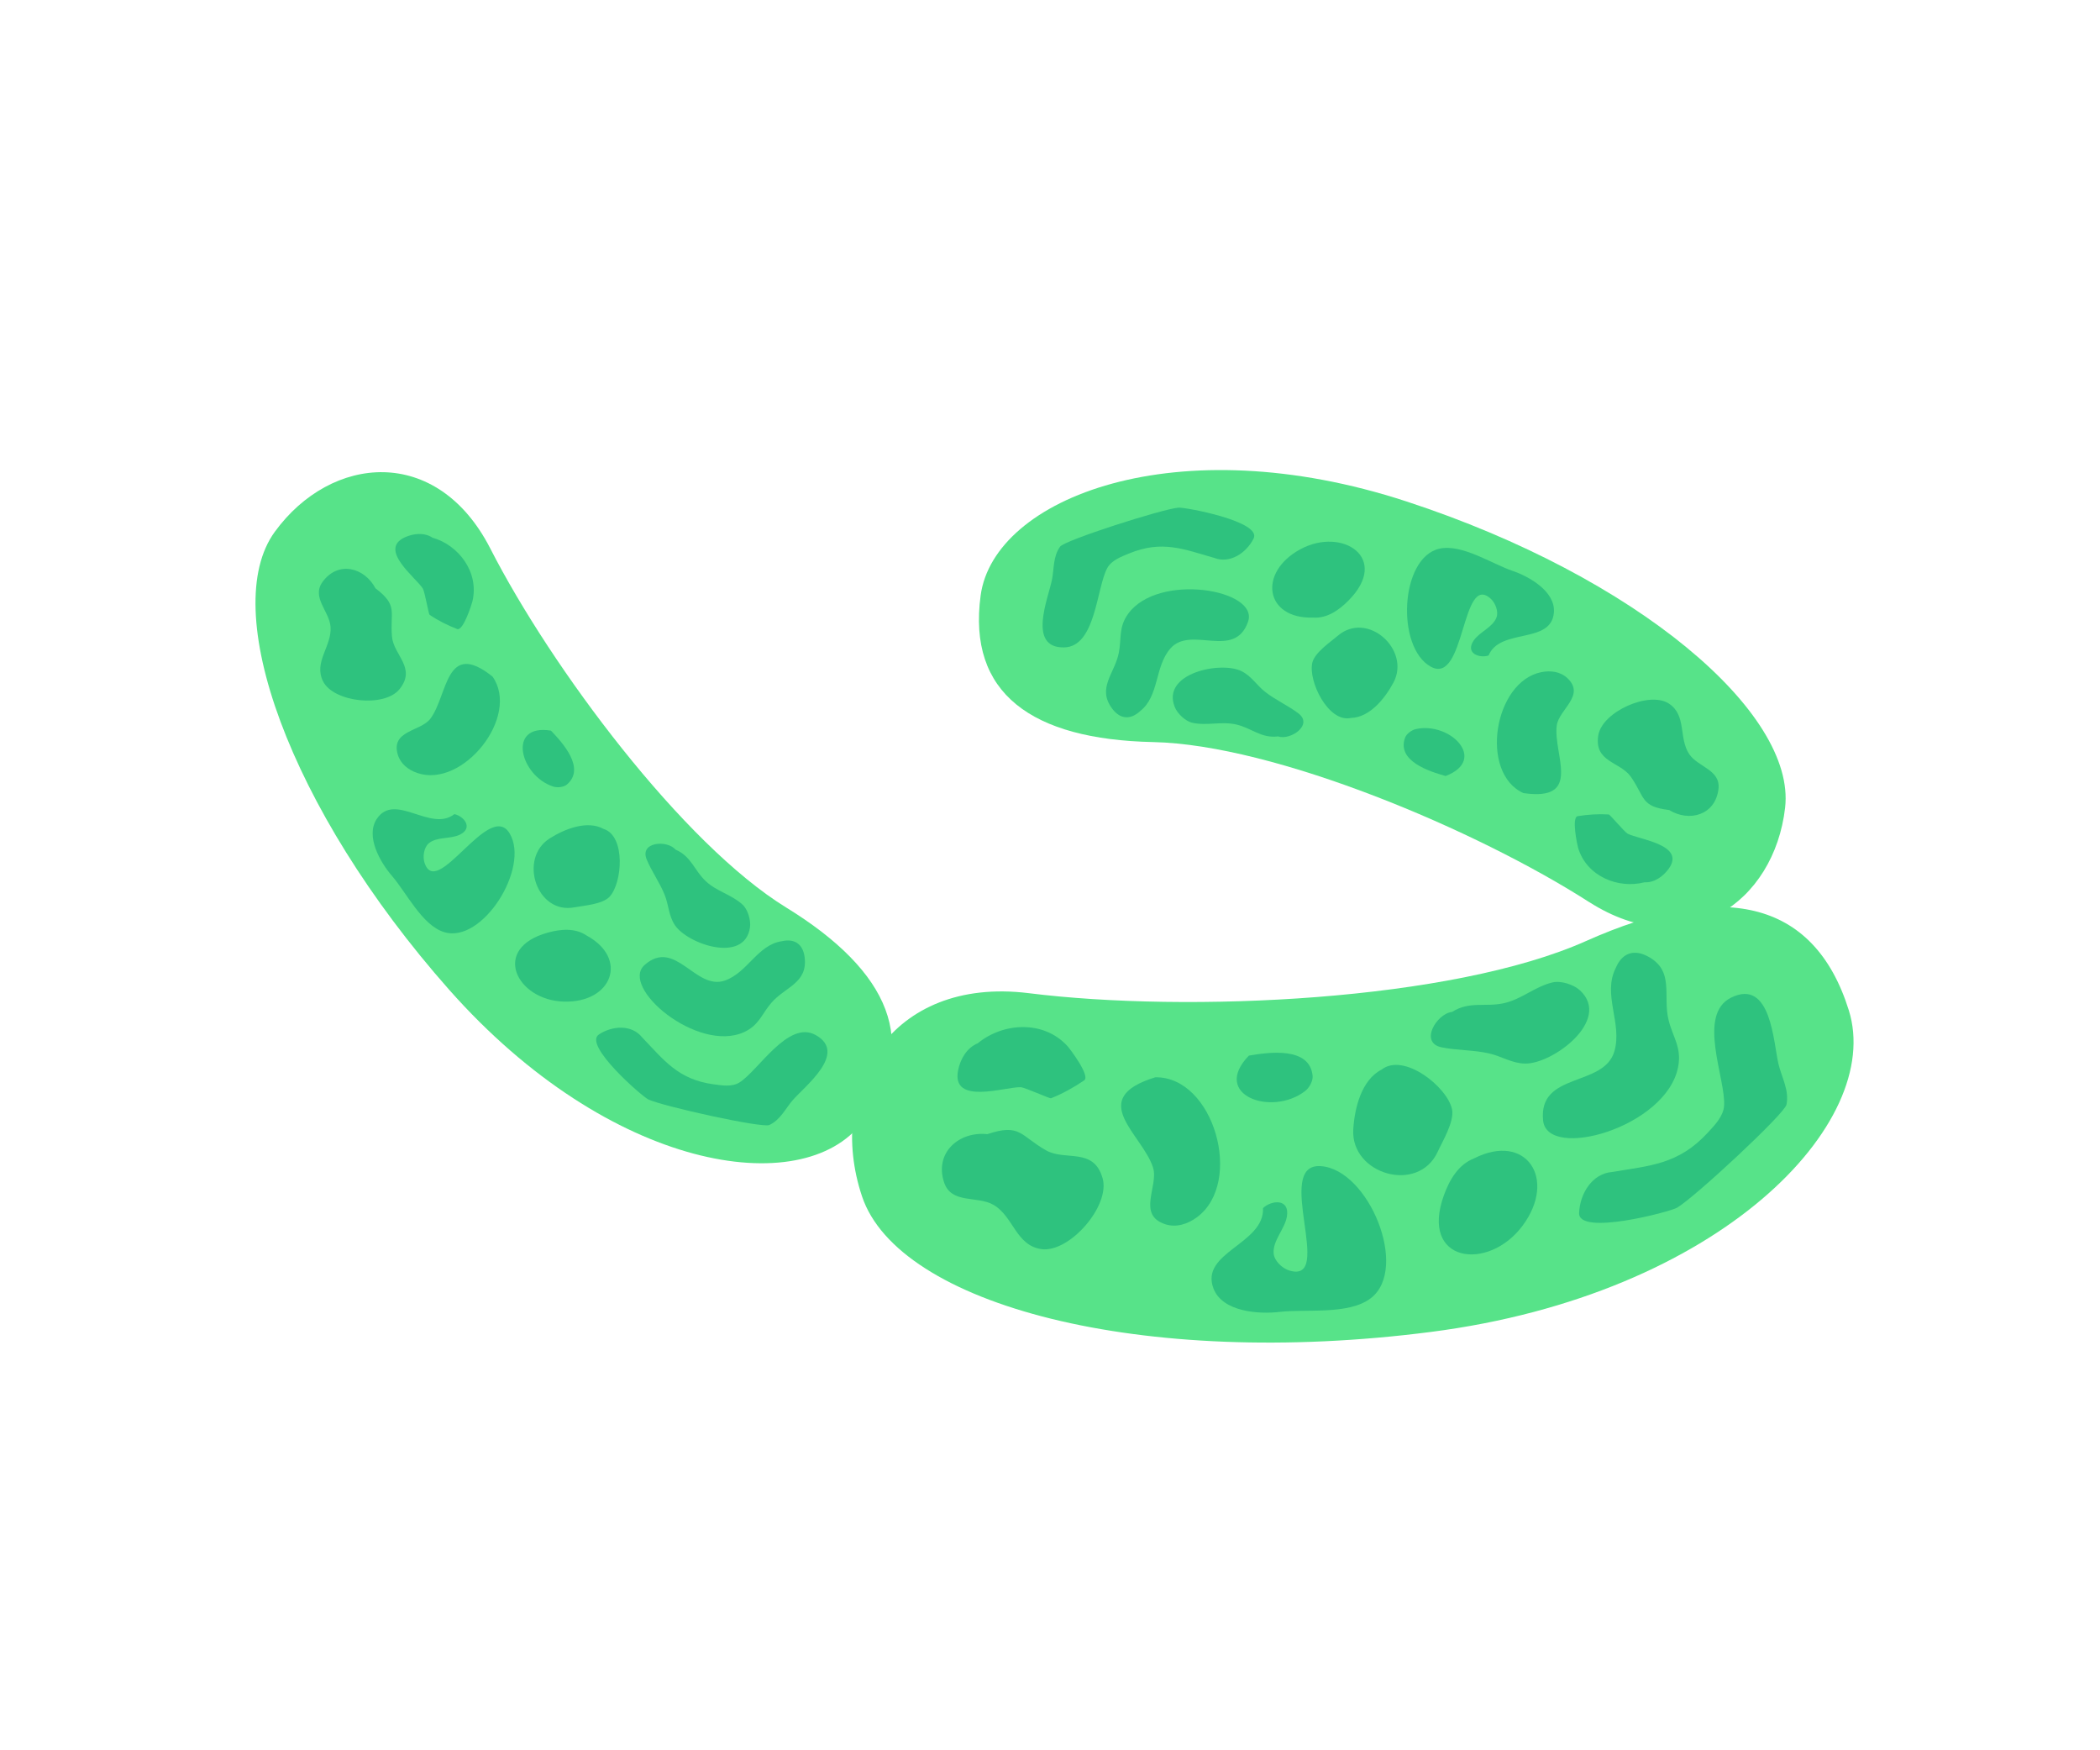 <svg height="65" width="78" xmlns:xlink="http://www.w3.org/1999/xlink" xmlns="http://www.w3.org/2000/svg">
	<path fill-rule="evenodd" d="M23.237 8.346C18.756 7.907 11.493 4.168 7.505 1.166L7.505 1.166C4.049 -1.421 0.671 0.62 0.048 4.122C-0.576 7.623 4.985 13.117 13.312 16.571C21.64 20.024 28.551 17.876 29.265 14.281C29.98 10.684 27.719 8.785 23.237 8.346" transform="matrix(0.899 0.438 -0.438 0.899 11.969 16.023)" fill="#57E389"></path>
	<path fill-rule="evenodd" d="M3.22 1.622C2.741 0.822 2.935 0.488 1.884 0.279C1.176 -0.236 0.193 -0.046 0.014 0.916C-0.119 1.63 0.72 1.792 1.011 2.297C1.373 2.925 1.009 3.745 1.645 4.236C2.335 4.768 4.129 4.128 4.327 3.254C4.552 2.262 3.578 2.22 3.22 1.622" transform="matrix(0.899 0.438 -0.438 0.899 12.375 20.772)" fill="#2EC27E"></path>
	<path fill-rule="evenodd" d="M1.093 0.032L1.093 0.032C0.736 -0.015 0.392 0.194 0.165 0.469C-0.534 1.316 1.193 1.636 1.598 1.887C1.712 1.958 2.208 2.649 2.25 2.654C2.631 2.709 3.02 2.712 3.403 2.68C3.641 2.66 3.486 1.608 3.462 1.505C3.216 0.418 2.081 -0.145 1.093 0.032" transform="matrix(0.899 0.438 -0.438 0.899 15.095 19.46)" fill="#2EC27E"></path>
	<path fill-rule="evenodd" d="M2.102 0.082L2.102 0.082C-0.088 -0.41 0.919 1.431 0.711 2.499C0.596 3.09 -0.434 3.533 0.21 4.232C0.452 4.494 0.808 4.568 1.156 4.525C2.933 4.308 3.686 0.96 2.102 0.082" transform="matrix(0.899 0.438 -0.438 0.899 16.441 24.132)" fill="#2EC27E"></path>
	<path fill-rule="evenodd" d="M0.741 0C-0.861 0.481 0.447 2.014 1.728 1.83C1.879 1.808 2.087 1.686 2.152 1.536C2.517 0.689 1.323 0.213 0.741 0" transform="matrix(0.899 0.438 -0.438 0.899 19.798 26.809)" fill="#2EC27E"></path>
	<path fill-rule="evenodd" d="M4.684 0.105C3.444 -0.712 3.339 3.556 2.305 2.455C2.153 2.292 2.044 1.967 2.14 1.749C2.3 1.389 2.797 1.261 3.036 0.956C3.391 0.501 2.863 0.27 2.521 0.357C2.034 1.359 0.178 0.581 0.009 1.77C-0.102 2.552 0.848 3.181 1.437 3.432C2.19 3.753 3.245 4.589 4.092 4.464C5.561 4.248 5.928 0.924 4.684 0.105" transform="matrix(0.899 0.438 -0.438 0.899 14.767 28.809)" fill="#2EC27E"></path>
	<path fill-rule="evenodd" d="M1.835 0.007C1.143 -0.025 0.54 0.634 0.19 1.199C-0.539 2.375 0.985 3.957 2.134 3.1C2.401 2.9 3.017 2.548 3.134 2.181C3.349 1.511 2.689 -0.123 1.835 0.007" transform="matrix(0.899 0.438 -0.438 0.899 20.773 29.974)" fill="#2EC27E"></path>
	<path fill-rule="evenodd" d="M4.099 0.788C3.568 0.63 3.023 0.769 2.491 0.604C1.926 0.428 1.601 0.009 0.971 0.042L0.971 0.042C0.528 -0.152 -0.372 0.369 0.167 0.842C0.544 1.174 0.972 1.393 1.348 1.736C1.643 2.006 1.814 2.361 2.169 2.571C2.906 3.006 5.134 2.727 4.719 1.43C4.639 1.177 4.358 0.865 4.099 0.788" transform="matrix(0.899 0.438 -0.438 0.899 24.24 31.091)" fill="#2EC27E"></path>
	<path fill-rule="evenodd" d="M4.242 0.19C3.487 0.701 3.607 1.793 2.979 2.43C2.163 3.257 0.631 1.81 0.044 3.215C-0.442 4.375 3.246 5.303 4.453 3.845C4.845 3.37 4.75 2.951 4.89 2.422C5.09 1.657 5.791 1.174 5.261 0.358C4.987 -0.063 4.608 -0.104 4.242 0.19" transform="matrix(0.899 0.438 -0.438 0.899 25.314 32.924)" fill="#2EC27E"></path>
	<path fill-rule="evenodd" d="M2.022 0.012C1.513 -0.062 1.051 0.215 0.676 0.545C-0.98 2.003 0.73 3.315 2.334 2.588C3.962 1.852 3.808 0.096 2.022 0.012" transform="matrix(0.899 0.438 -0.438 0.899 19.979 33.848)" fill="#2EC27E"></path>
	<path fill-rule="evenodd" d="M7.285 0.002C6.108 -0.069 5.949 2.125 5.503 2.83C5.326 3.108 4.96 3.213 4.671 3.308C3.409 3.725 2.627 3.309 1.52 2.902C0.966 2.639 0.338 2.99 0.032 3.51C-0.332 4.124 2.49 4.875 2.733 4.874C3.339 4.869 7.006 3.983 7.192 3.762C7.48 3.419 7.465 2.955 7.574 2.545C7.748 1.888 8.652 0.084 7.285 0.002" transform="matrix(0.899 0.438 -0.438 0.899 23.753 35.248)" fill="#2EC27E"></path>
	<path fill-rule="evenodd" d="M8.307 12.527C12.406 10.636 20.537 10.195 25.469 10.775L25.469 10.774C29.737 11.265 31.659 7.785 30.477 4.435C29.296 1.086 21.775 -0.858 12.861 0.371C3.947 1.598 -0.984 6.963 0.165 10.44C1.315 13.918 4.207 14.418 8.307 12.527" transform="matrix(0.899 0.438 -0.438 0.899 40.848 12.658)" fill="#57E389"></path>
	<path fill-rule="evenodd" d="M1.797 3.069C2.606 3.52 2.602 3.907 3.616 3.555C4.482 3.642 5.24 2.98 4.922 2.055C4.686 1.369 3.879 1.654 3.379 1.364C2.756 1.004 2.668 0.108 1.876 0.006C1.017 -0.106 -0.224 1.358 0.035 2.216C0.328 3.188 1.192 2.732 1.797 3.069" transform="matrix(0.899 0.438 -0.438 0.899 60.304 25.302)" fill="#2EC27E"></path>
	<path fill-rule="evenodd" d="M3.341 1.686L3.341 1.686C3.674 1.547 3.869 1.192 3.931 0.838C4.119 -0.25 2.465 0.348 1.991 0.336C1.857 0.332 1.088 -0.016 1.048 0.001C0.692 0.148 0.353 0.341 0.037 0.563C-0.159 0.7 0.492 1.534 0.563 1.612C1.312 2.428 2.572 2.341 3.341 1.686" transform="matrix(0.899 0.438 -0.438 0.899 58.814 29.787)" fill="#2EC27E"></path>
	<path fill-rule="evenodd" d="M2.049 4.594L2.049 4.594C4.189 3.91 2.411 2.825 2.066 1.794C1.875 1.224 2.549 0.318 1.647 0.039C1.309 -0.065 0.964 0.051 0.683 0.264C-0.749 1.353 0.245 4.635 2.049 4.594" transform="matrix(0.899 0.438 -0.438 0.899 56.751 24.425)" fill="#2EC27E"></path>
	<path fill-rule="evenodd" d="M1.979 1.44C3.131 0.21 1.244 -0.455 0.224 0.356C0.104 0.45 -0.015 0.662 0.002 0.824C0.101 1.742 1.371 1.551 1.979 1.44" transform="matrix(0.899 0.438 -0.438 0.899 52.546 26.657)" fill="#2EC27E"></path>
	<path fill-rule="evenodd" d="M2.078 4.556C3.556 4.635 1.547 0.884 2.984 1.314C3.195 1.377 3.45 1.604 3.474 1.841C3.512 2.235 3.145 2.598 3.088 2.982C3.004 3.558 3.575 3.49 3.829 3.242C3.758 2.126 5.749 1.859 5.31 0.743C5.022 0.01 3.889 -0.053 3.256 0.027C2.446 0.131 1.12 -0.059 0.448 0.478C-0.719 1.41 0.598 4.477 2.078 4.556" transform="matrix(0.899 0.438 -0.438 0.899 53.268 19.751)" fill="#2EC27E"></path>
	<path fill-rule="evenodd" d="M2.207 3.268C2.823 2.945 3.019 2.068 3.046 1.402C3.099 0.013 1 -0.585 0.427 0.74C0.293 1.048 -0.067 1.666 0.011 2.043C0.156 2.733 1.531 3.813 2.207 3.268" transform="matrix(0.899 0.438 -0.438 0.899 49.631 22.757)" fill="#2EC27E"></path>
	<path fill-rule="evenodd" d="M1.146 2.523C1.684 2.391 2.089 1.994 2.63 1.868C3.207 1.733 3.695 1.931 4.224 1.585L4.224 1.585C4.704 1.528 5.227 0.619 4.526 0.483C4.037 0.388 3.558 0.413 3.064 0.306C2.676 0.222 2.353 0.002 1.941 0C1.089 -0.005 -0.703 1.368 0.294 2.28C0.487 2.459 0.885 2.587 1.146 2.523" transform="matrix(0.899 0.438 -0.438 0.899 44.366 24.073)" fill="#2EC27E"></path>
	<path fill-rule="evenodd" d="M2.004 5.29C2.406 4.465 1.765 3.579 1.996 2.708C2.296 1.58 4.336 2.056 4.154 0.541C4.002 -0.71 0.352 0.355 0.023 2.231C-0.084 2.84 0.205 3.156 0.345 3.685C0.547 4.448 0.177 5.223 1.038 5.661C1.482 5.888 1.831 5.731 2.004 5.29" transform="matrix(0.899 0.438 -0.438 0.899 42.86 20.778)" fill="#2EC27E"></path>
	<path fill-rule="evenodd" d="M1.969 2.976C2.446 2.784 2.711 2.308 2.872 1.833C3.59 -0.27 1.464 -0.54 0.431 0.902C-0.616 2.366 0.38 3.809 1.969 2.976" transform="matrix(0.899 0.438 -0.438 0.899 48.306 19.398)" fill="#2EC27E"></path>
	<path fill-rule="evenodd" d="M1.786 7.014C2.84 6.48 1.898 4.497 1.939 3.661C1.955 3.331 2.221 3.055 2.425 2.825C3.312 1.824 4.194 1.788 5.355 1.581C5.963 1.527 6.335 0.904 6.345 0.299C6.357 -0.418 3.544 0.362 3.334 0.486C2.811 0.798 0.069 3.423 0.016 3.711C-0.065 4.154 0.177 4.547 0.284 4.958C0.457 5.615 0.561 7.636 1.786 7.014" transform="matrix(0.899 0.438 -0.438 0.899 40.988 16.955)" fill="#2EC27E"></path>
	<path fill-rule="evenodd" d="M21.926 3.849C18.422 8.033 9.806 12.733 4.152 14.662L4.152 14.662C-0.733 16.344 -1.07 21.125 1.902 24.153C4.874 27.181 14.028 25.389 23.099 19.427C32.171 13.466 34.829 5.075 31.827 1.891C28.826 -1.293 25.43 -0.334 21.926 3.849" transform="matrix(0.899 0.438 -0.438 0.899 40.887 21.882)" fill="#57E389"></path>
	<path fill-rule="evenodd" d="M3.294 0.381C2.189 0.311 1.998 -0.111 1.072 0.796C0.087 1.151 -0.403 2.264 0.408 3.105C1.01 3.729 1.744 3 2.434 3.056C3.292 3.124 3.839 4.051 4.751 3.753C5.742 3.427 6.353 1.192 5.64 0.395C4.831 -0.511 4.122 0.434 3.294 0.381" transform="matrix(0.899 0.438 -0.438 0.899 36.057 40.934)" fill="#2EC27E"></path>
	<path fill-rule="evenodd" d="M3.33 0.158C2.105 -0.341 0.78 0.407 0.273 1.518C-0.019 1.843 -0.053 2.33 0.059 2.746C0.402 4.027 1.9 2.518 2.42 2.285C2.568 2.221 3.579 2.199 3.614 2.16C3.927 1.817 4.198 1.429 4.43 1.024C4.574 0.773 3.446 0.206 3.33 0.158" transform="matrix(0.899 0.438 -0.438 0.899 36.735 37.261)" fill="#2EC27E"></path>
	<path fill-rule="evenodd" d="M0.749 0.19C-1.233 2.043 1.246 2.301 2.141 3.241C2.635 3.762 2.359 5.097 3.48 4.933C3.9 4.871 4.217 4.564 4.415 4.187C5.423 2.26 2.689 -0.792 0.749 0.19" transform="matrix(0.899 0.438 -0.438 0.899 42.322 39.508)" fill="#2EC27E"></path>
	<path fill-rule="evenodd" d="M0.106 0.782C-0.527 2.716 1.86 2.46 2.56 1.05C2.643 0.885 2.666 0.593 2.566 0.425C1.994 -0.521 0.711 0.346 0.106 0.782" transform="matrix(0.899 0.438 -0.438 0.899 46.634 38.453)" fill="#2EC27E"></path>
	<path fill-rule="evenodd" d="M1.894 0.11C0.249 0.79 4.322 3.826 2.543 4.104C2.282 4.145 1.89 4.031 1.745 3.786C1.504 3.377 1.721 2.792 1.59 2.344C1.391 1.676 0.804 2.046 0.654 2.447C1.292 3.623 -0.738 4.945 0.302 5.932C0.985 6.58 2.248 6.061 2.897 5.643C3.724 5.111 5.261 4.629 5.722 3.696C6.52 2.077 3.543 -0.572 1.894 0.11" transform="matrix(0.899 0.438 -0.438 0.899 47.396 42.378)" fill="#2EC27E"></path>
	<path fill-rule="evenodd" d="M3.302 0.726C2.798 0.051 0.758 -0.409 0.298 0.534C-0.208 1.205 0.019 2.261 0.326 2.998C0.969 4.536 3.551 4.097 3.507 2.359C3.496 1.955 3.577 1.096 3.302 0.726" transform="matrix(0.899 0.438 -0.438 0.899 51.284 39.11)" fill="#2EC27E"></path>
	<path fill-rule="evenodd" d="M4.306 0.041C4.005 -0.052 3.51 0.015 3.257 0.22C2.738 0.643 2.499 1.284 1.974 1.703C1.415 2.147 0.784 2.187 0.384 2.838C-0.109 3.149 -0.22 4.407 0.61 4.192C1.191 4.042 1.698 3.764 2.289 3.624C2.754 3.514 3.215 3.587 3.665 3.375C4.592 2.938 5.85 0.515 4.306 0.041" transform="matrix(0.899 0.438 -0.438 0.899 54.835 34.859)" fill="#2EC27E"></path>
	<path fill-rule="evenodd" d="M2.781 1.79C2.176 1.065 2.188 0.03 1.032 0C0.435 -0.015 0.135 0.336 0.169 0.905L0.169 0.905C0.147 2.012 1.291 2.642 1.478 3.708C1.72 5.091 -0.738 5.631 0.224 7.183C1.019 8.465 4.45 5.413 3.863 3.204C3.672 2.485 3.2 2.292 2.781 1.79" transform="matrix(0.899 0.438 -0.438 0.899 60.26 35.057)" fill="#2EC27E"></path>
	<path fill-rule="evenodd" d="M0.429 0.867C0.007 1.324 -0.04 1.978 0.023 2.579C0.302 5.238 2.749 4.427 3.146 2.323C3.547 0.189 1.736 -0.863 0.429 0.867" transform="matrix(0.899 0.438 -0.438 0.899 54.742 42.053)" fill="#2EC27E"></path>
	<path fill-rule="evenodd" d="M4.401 1.874C3.883 1.249 2.752 -0.894 1.733 0.417C0.857 1.546 2.879 3.212 3.256 4.143C3.405 4.509 3.256 4.947 3.15 5.303C2.689 6.852 1.748 7.349 0.592 8.177C-0.043 8.551 -0.133 9.42 0.16 10.083C0.508 10.868 3.174 8.561 3.34 8.317C3.752 7.708 5.408 3.43 5.321 3.091C5.187 2.568 4.726 2.265 4.401 1.874" transform="matrix(0.899 0.438 -0.438 0.899 62.925 35.914)" fill="#2EC27E"></path>
</svg>
